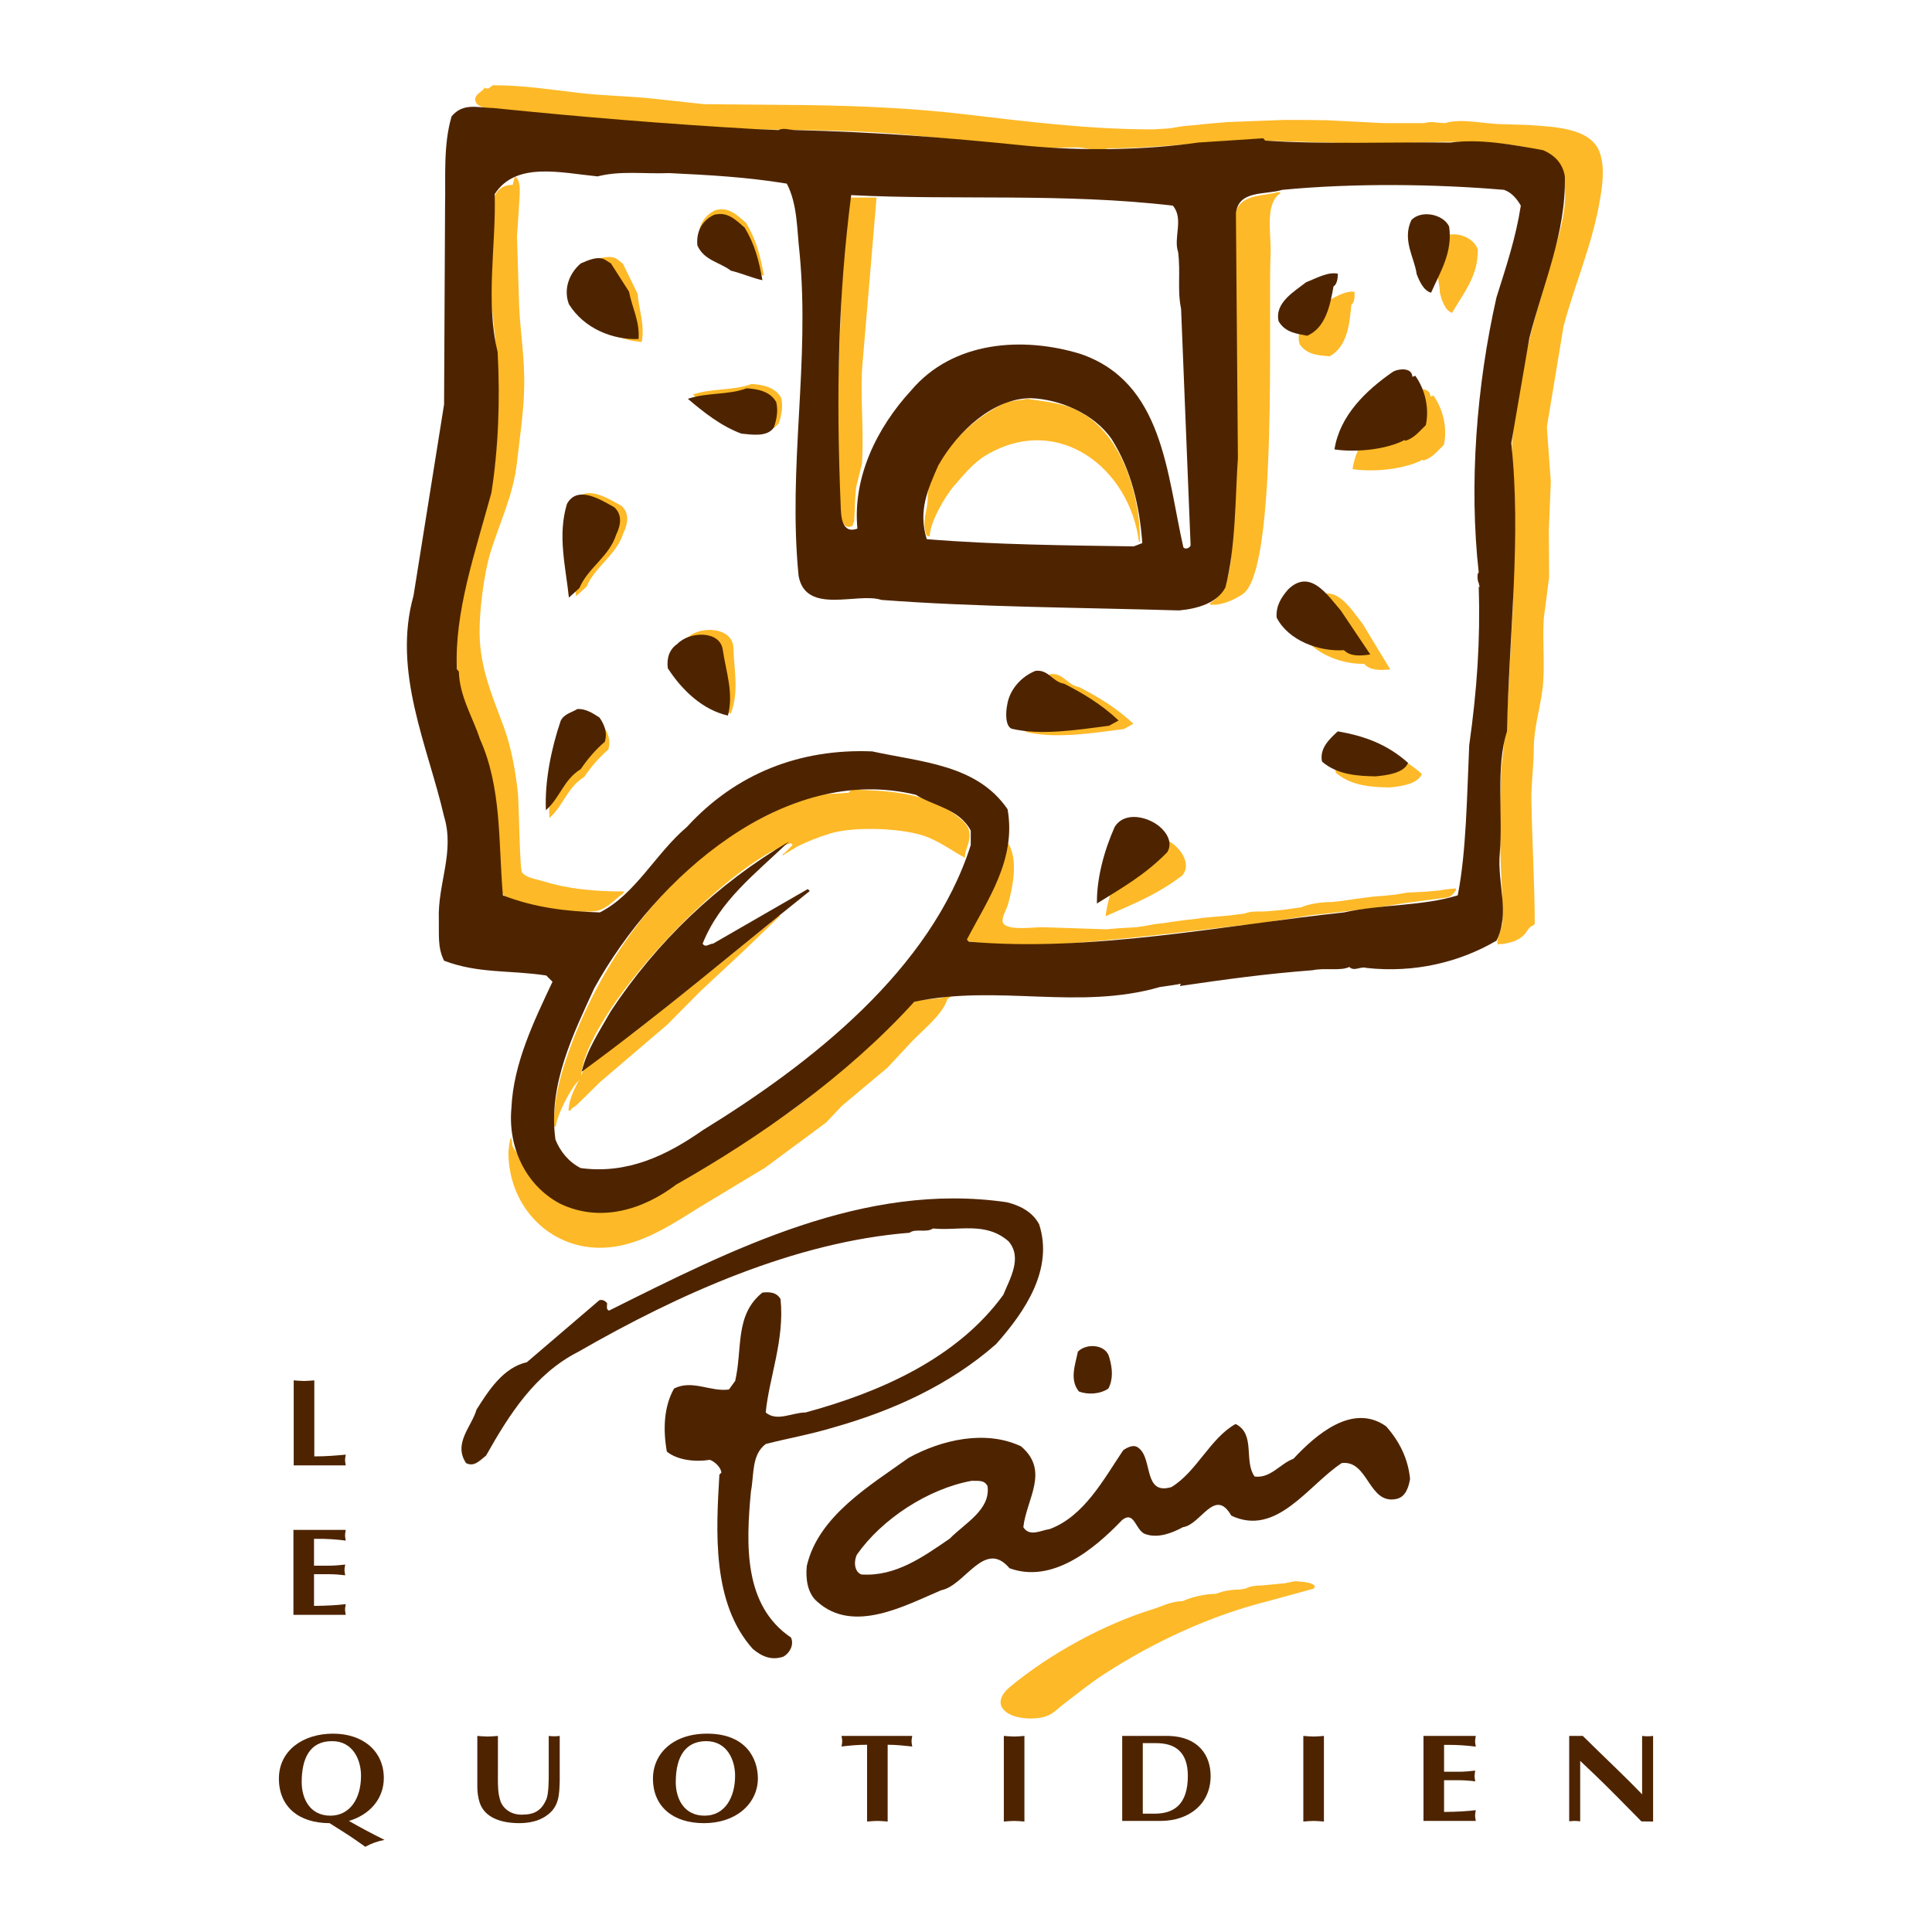 <?xml version="1.0" encoding="utf-8"?>
<!-- Generator: Adobe Illustrator 13.0.0, SVG Export Plug-In . SVG Version: 6.00 Build 14948)  -->
<!DOCTYPE svg PUBLIC "-//W3C//DTD SVG 1.0//EN" "http://www.w3.org/TR/2001/REC-SVG-20010904/DTD/svg10.dtd">
<svg version="1.0" id="Layer_1" xmlns="http://www.w3.org/2000/svg" xmlns:xlink="http://www.w3.org/1999/xlink" x="0px" y="0px"
	 width="192.756px" height="192.756px" viewBox="0 0 192.756 192.756" enable-background="new 0 0 192.756 192.756"
	 xml:space="preserve">
<g>
	<polygon fill-rule="evenodd" clip-rule="evenodd" fill="#FFFFFF" points="0,0 192.756,0 192.756,192.756 0,192.756 0,0 	"/>
	<path fill-rule="evenodd" clip-rule="evenodd" fill="#FDB927" d="M147.439,24.893c0.049,2.614-1.414,4.354-2.576,6.327
		c-0.726-0.285-1.032-1.312-1.209-2.028c-0.008-1.584-1.062-3.528,0.121-5.4C144.877,22.868,147.035,23.59,147.439,24.893
		L147.439,24.893z"/>
	<path fill-rule="evenodd" clip-rule="evenodd" fill="#FDB927" d="M49.163,8.504c3.14,0,5.887,0.459,8.815,0.79
		c2.321,0.259,4.544,0.282,6.91,0.521c1.787,0.194,3.573,0.387,5.36,0.578c3.461,0.032,6.924,0.064,10.385,0.094
		c5.245,0.083,10.34,0.299,15.411,0.891c6.153,0.719,12.461,1.532,18.998,1.532c0.561-0.036,1.121-0.069,1.678-0.105
		c0.42-0.069,0.839-0.137,1.259-0.21c0.384-0.036,0.771-0.068,1.153-0.104c0.315-0.035,0.631-0.069,0.944-0.104
		c0.385-0.036,0.771-0.069,1.154-0.105c0.42-0.036,0.84-0.069,1.26-0.104c1.852-0.069,3.707-0.139,5.56-0.21
		c0.666,0,1.331,0,1.993,0c0.8,0.01,1.603,0.02,2.402,0.03c1.856,0.095,3.714,0.19,5.57,0.285c0.803,0,1.609,0,2.412,0
		c0.561,0,1.122,0,1.678,0c0.644-0.217,1.417,0,2.099,0c1.547-0.518,4.036,0.105,5.665,0.105c0.875,0.026,1.75,0.055,2.623,0.082
		c2.478,0.193,6.297,0.226,7.146,2.835c0.518,1.596,0.199,3.479-0.088,5.059c-0.791,4.294-2.46,8.074-3.558,12.202
		c-0.554,3.346-1.108,6.695-1.662,10.041c0.131,1.819,0.262,3.639,0.394,5.458c-0.065,1.606-0.132,3.212-0.197,4.816
		c0.01,1.574,0.02,3.146,0.029,4.717c-0.177,1.364-0.354,2.731-0.531,4.095c-0.16,2.403,0.158,4.787-0.137,7.117
		c-0.242,1.891-0.863,3.908-0.863,5.875c0,1.75-0.265,3.425-0.236,5.156c0.063,4.091,0.332,8.386,0.332,12.379
		c-0.035,0-0.068,0-0.104,0c0,0.036,0,0.071,0,0.104c-0.482,0.095-0.626,0.594-0.944,0.927c-0.606,0.626-1.367,0.817-2.229,0.938
		c-0.151,0.02-0.394-0.068-0.394,0.105c-0.252-0.589,0.371-1.534,0.459-2.194c-0.009-0.933-0.017-1.868-0.025-2.805
		c-0.256-4.083-0.302-8.324-0.106-12.497c0.197-1.855,0.395-3.708,0.591-5.563c0.181-3.32,0.361-6.641,0.541-9.966
		c0.072-3.111,0.145-6.222,0.217-9.333c-0.092-2.481-0.184-4.963-0.275-7.448c0.135-2.872,0.747-5.642,1.262-8.385
		c0.662-3.557,1.757-6.77,2.715-10.176c0.737-2.642,1.871-5.8,1.032-8.717c-0.137-0.477-0.328-0.843-0.682-1.21
		c-2.563-2.645-13.788-1.691-17.896-1.626c-3.985-0.121-7.972-0.242-11.958-0.363c-5.023,0.078-9.678,0.789-14.791,0.789
		c-1.018,0.358-2.089-0.048-3.053-0.1c-1.046,0.022-2.091,0.049-3.137,0.072c-4.93-0.469-9.862-0.938-14.795-1.407
		c-6.625-0.528-12.965-0.356-19.718-0.567c-3.394-0.334-6.786-0.668-10.183-1.002c-2.646-0.236-5.287-0.469-7.933-0.705
		c-1.01-0.197-4.383,0.111-4.301-1.22c0.033-0.563,0.912-0.803,0.912-1.154c0.036,0.036,0.072,0.073,0.104,0.105
		c0.104,0,0.21,0,0.315,0C48.884,8.713,49.025,8.608,49.163,8.504L49.163,8.504z"/>
	<path fill-rule="evenodd" clip-rule="evenodd" fill="#FDB927" d="M51.366,17.607c0.79,0.41,0.399,2.376,0.399,3.252
		c-0.061,0.907-0.124,1.819-0.187,2.727c0.072,2.34,0.148,4.685,0.22,7.025c0.118,2.534,0.547,5.055,0.505,7.868
		c-0.042,2.613-0.446,5.137-0.725,7.661c-0.374,3.351-1.786,6.098-2.691,9.137c-0.603,2.016-1.075,5.713-1.039,7.959
		c0.056,3.524,1.318,6.294,2.403,9.258c0.757,2.073,1.157,4.269,1.416,6.586c0.115,1.045,0.17,7.691,0.426,7.981
		c0.49,0.558,1.407,0.643,2.092,0.856c2.535,0.783,5.048,1.023,8.091,1.023c0,0.035,0,0.072,0,0.104c-0.036,0-0.068,0-0.104,0
		c0,0.037,0,0.073,0,0.105c-0.83,0.55-1.485,1.412-2.446,1.685c-1.688,0.476-8.628-0.514-9.559-1.629
		c-0.069-0.192-0.134-0.382-0.203-0.578c-0.466-3.478-0.06-7.156-0.774-10.473c-0.665-3.074-2.18-5.619-3.092-8.506
		c-0.528-1.672-0.543-3.482-0.57-5.363c0.003-0.105,0.006-0.207,0.006-0.312c0.236-4.967,1.983-9.162,3.137-13.657
		c0.967-3.776,1.01-8.031,1.01-12.152c0-2.96-0.479-5.76-0.701-8.602c0.055-2.03,0.115-4.055,0.17-6.084
		c0.017-1.208-0.295-2.715,0.134-3.768c0.328-0.813,0.921-1.266,1.872-1.266C51.225,18.168,51.297,17.89,51.366,17.607
		L51.366,17.607z"/>
	<path fill-rule="evenodd" clip-rule="evenodd" fill="#FDB927" d="M127.42,19.181c0.145,0,0.315-0.072,0.315,0.105
		c-1.597,1.062-0.883,4.154-0.968,5.976c-0.278,5.921,0.787,31.534-2.767,34.005c-0.751,0.517-1.986,1.097-2.979,1.069
		c-0.16-0.008-0.315,0.039-0.315-0.138c0.761-0.499,1.249-1.098,1.573-1.934c0.764-1.993,0.578-4.626,0.761-6.875
		c0.613-7.631,0.056-15.614,0.181-23.396c0.029-2.019-0.698-5.842,0.311-7.375C124.325,19.404,126.122,19.542,127.42,19.181
		L127.42,19.181z"/>
	<path fill-rule="evenodd" clip-rule="evenodd" fill="#FDB927" d="M84.725,19.706c0.909,0,1.819,0,2.728,0
		C86.967,25.439,86.485,31.176,86,36.91c-0.144,3.058,0.194,6.172,0.003,9.333c-0.19,0.773-0.379,1.548-0.572,2.317
		c-0.148,1.128-0.134,2.272-0.213,3.455c-0.063,0.162-0.125,0.321-0.188,0.483c-0.101,0.025-0.203,0.052-0.308,0.078
		c-0.381,0-0.58-0.259-0.692-0.577c-0.728-2.065-0.403-4.809-0.475-7.117c-0.151-4.757,0.22-9.756,0.354-14.382
		C84.01,26.901,83.816,22.987,84.725,19.706L84.725,19.706z"/>
	<path fill-rule="evenodd" clip-rule="evenodd" fill="#FDB927" d="M102.513,39.792c1.704,0.281,3.314,0.379,4.806,1.08
		c4.469,2.1,6.419,8.242,6.419,13.186c-0.036,0-0.069,0-0.104,0c-0.916-7.311-8.036-12.936-15.268-8.632
		c-1.246,0.738-2.183,1.915-3.15,3.013c-0.908,1.026-2.458,3.694-2.458,5.094c-0.105-0.036-0.21-0.068-0.315-0.104
		c-0.529-1.524,0.105-2.351,0.105-3.671c0-4,4.648-8.284,8.008-9.674C101.207,39.984,101.86,39.889,102.513,39.792L102.513,39.792z"
		/>
	<path fill-rule="evenodd" clip-rule="evenodd" fill="#FDB927" d="M85.04,78.766c0.94,0.046,1.884,0.092,2.826,0.138
		c2.812,0.233,5.392,0.773,7.5,2.416c0.504,0.395,1.102,0.833,1.294,1.472c0.318,1.065-0.396,1.839-0.396,2.793
		c-1.243-0.698-2.312-1.469-3.606-2.019c-2.259-0.961-7.399-1.157-9.828-0.407c-1.167,0.357-2.249,0.78-3.321,1.318
		c-0.429,0.265-0.859,0.53-1.288,0.792c-0.036,0.036-0.069,0.073-0.105,0.106c0-0.148-0.069-0.21,0.105-0.21
		c0.278-0.278,0.56-0.557,0.838-0.839c0-0.037,0-0.07,0-0.105c-0.036,0-0.069,0-0.104,0c0-0.036,0-0.069,0-0.105
		c-6.232,1.745-20.98,17.172-20.98,23.498c-0.843,0.488-2.518,3.811-2.518,4.826c-0.036,0-0.069,0-0.105,0c0-0.037,0-0.068,0-0.105
		c-0.036,0-0.069,0-0.105,0c0-2.344,0.524-4.527,1.194-6.529c3.27-9.818,10.352-19.731,20.065-24.462
		c2.065-1.01,4.307-2.157,6.855-2.157c0.455-0.036,0.91-0.069,1.363-0.104c0-0.037,0-0.069,0-0.105
		C84.83,78.907,84.934,78.838,85.04,78.766L85.04,78.766z"/>
	<path fill-rule="evenodd" clip-rule="evenodd" fill="#FDB927" d="M100.565,84.115c1.062,1.593,0.472,4.476-0.017,6.183
		c-0.138,0.469-0.678,1.276-0.475,1.791c0.022,0.037,0.048,0.071,0.071,0.104c0.014,0.013,0.025,0.026,0.039,0.037
		c0.738,0.6,2.8,0.278,3.842,0.278c2.135,0.069,4.269,0.142,6.399,0.209c0.384-0.036,0.771-0.068,1.153-0.104
		c0.594-0.036,1.191-0.069,1.785-0.105c0.245-0.036,0.491-0.069,0.733-0.104c0.383-0.069,0.771-0.137,1.153-0.21
		c0.315-0.036,0.63-0.068,0.944-0.104c0.21-0.036,0.42-0.069,0.63-0.105c0.523-0.069,1.049-0.137,1.573-0.209
		c0.315-0.037,0.629-0.069,0.944-0.104c0.245-0.037,0.491-0.07,0.733-0.106c0.385-0.036,0.771-0.068,1.154-0.104
		c0.42-0.036,0.84-0.069,1.26-0.106c0.278-0.036,0.561-0.067,0.839-0.104c0.278-0.035,0.561-0.068,0.839-0.105
		c0.571-0.239,1.305-0.209,1.994-0.209c0.418-0.036,0.839-0.069,1.258-0.105c0.315-0.037,0.63-0.069,0.944-0.104
		c0.488-0.07,0.979-0.138,1.468-0.209c0.798-0.364,2.093-0.526,3.043-0.526c0.314-0.036,0.629-0.068,0.944-0.104
		c0.245-0.036,0.491-0.069,0.734-0.104c0.245-0.036,0.491-0.069,0.733-0.105c0.524-0.069,1.049-0.137,1.575-0.21
		c0.418-0.036,0.838-0.069,1.258-0.104c0.352-0.036,0.701-0.069,1.05-0.104c0.419-0.069,0.838-0.138,1.258-0.21
		c0.666-0.036,1.331-0.069,1.993-0.104c0.384-0.037,0.771-0.07,1.154-0.105c0.21-0.036,0.42-0.069,0.629-0.105
		c0.352-0.036,0.702-0.069,1.049-0.104c0,0.069,0,0.141,0,0.209c-0.282,0.357-0.39,0.564-0.852,0.695
		c-1.496,0.2-2.99,0.4-4.485,0.601c-0.741,0.118-1.478,0.239-2.219,0.357c-2.232,0.281-4.394,0.567-6.71,0.791
		c-1.646,0.259-3.292,0.517-4.938,0.773c-6.173,0.695-12.293,1.499-18.565,1.997c-2.991,0.236-5.922,0.209-8.912,0.118
		c-0.735-0.099-1.469-0.197-2.203-0.296C97.579,90.483,100.063,87.995,100.565,84.115L100.565,84.115z"/>
	<path fill-rule="evenodd" clip-rule="evenodd" fill="#FDB927" d="M77.592,91.287c0.036,0,0.072,0,0.105,0
		c0.046,0.098,0.187,0.21,0,0.21c-1.178,1.134-2.351,2.269-3.528,3.399c-1.429,1.331-2.858,2.664-4.291,3.996
		c-1.096,1.107-2.189,2.215-3.285,3.32c-2.225,1.902-4.452,3.803-6.68,5.703c-0.814,0.793-1.624,1.59-2.436,2.385
		c-0.147,0.113-0.551,0.314-0.551,0.498c-0.068,0-0.137,0-0.209,0c0.091-1.488,0.822-2.473,1.367-3.719
		c0.045-0.111,0.183-0.268-0.004-0.268c1.81-1.338,3.622-2.676,5.432-4.016c2.718-2.17,5.436-4.338,8.153-6.508
		c1.251-1.022,2.504-2.045,3.757-3.071C76.152,92.631,77.008,92.061,77.592,91.287L77.592,91.287z"/>
	<path fill-rule="evenodd" clip-rule="evenodd" fill="#FDB927" d="M93.896,99.574c0.164,0,1.35-0.596,1.35-0.416
		c0.036,0-0.753,0.521-0.721,0.521c-0.492,1.582-2.485,3.094-3.639,4.326c-0.564,0.605-1.307,1.406-2.327,2.502
		c-1.521,1.273-3.042,2.553-4.567,3.828c-0.524,0.555-1.049,1.111-1.577,1.666c-2.026,1.5-4.051,3.002-6.081,4.5
		c-2.21,1.334-4.419,2.668-6.632,4c-2.97,1.844-6.379,4.176-10.316,3.977c-5.036-0.26-8.659-4.469-8.659-9.482
		c0-0.291,0.262-2.561,0.377-0.801c0.027,0.389,0.715,1.039,0.829,1.32c1.037,2.594,3.85,4.695,6.613,5.104
		c1.216,0.178,2.37-0.064,3.563-0.064c0.302-0.141,1.889-0.395,1.889-0.734c1.311-0.16,4.18-2.223,5.38-2.99
		c3.645-2.336,7.537-4.348,10.979-7.078c2.724-2.166,5.203-4.592,7.821-6.969c1.052-0.959,2.03-2.385,3.282-2.953
		C92.273,99.744,93.086,99.66,93.896,99.574L93.896,99.574z"/>
	<path fill-rule="evenodd" clip-rule="evenodd" fill="#FDB927" d="M129.203,157.758c0.41,0.051,1.993,0.045,1.993,0.629
		c-0.036,0-0.068,0-0.104,0c0,0.035,0,0.072,0,0.105c-1.505,0.412-3.01,0.826-4.518,1.238c-5.818,1.453-11.49,4.098-16.427,7.305
		c-1.358,0.879-2.62,1.916-3.914,2.891c-0.59,0.439-1.092,1.01-1.773,1.275c-1.125,0.43-3.19,0.334-4.124-0.43
		c-0.993-0.812-0.352-1.826,0.406-2.449c4.009-3.326,9.349-6.25,14.283-7.775c0.964-0.299,1.838-0.797,2.953-0.797
		c0.901-0.42,2.292-0.734,3.357-0.734c0.675-0.285,1.495-0.42,2.308-0.42c0.21-0.035,0.42-0.068,0.63-0.104
		c0.449-0.246,1.107-0.314,1.678-0.314c0.352-0.037,0.702-0.07,1.05-0.105c0.383-0.035,0.771-0.068,1.153-0.105
		C128.505,157.898,128.856,157.828,129.203,157.758L129.203,157.758z"/>
	<path fill-rule="evenodd" clip-rule="evenodd" fill="#FDB927" d="M74.441,22.239c1.016,1.705,1.41,3.246,1.771,5.246
		c-0.951-0.196-2.065-0.689-3.147-0.951c-1.115-0.853-2.688-1.016-3.344-2.524c-0.13-1.345,0.46-2.492,1.672-3.048
		C72.737,20.6,73.557,21.486,74.441,22.239L74.441,22.239z"/>
	<path fill-rule="evenodd" clip-rule="evenodd" fill="#FDB927" d="M63.62,29.324c0.113,1.596,0.736,3.054,0.403,4.798
		c-2.584-0.199-5.285-1.667-6.506-4.249c-0.385-1.53,0.35-3.028,1.639-3.903c0.717-0.214,1.853-0.61,2.513-0.04l0.483,0.386
		L63.62,29.324L63.62,29.324z"/>
	<path fill-rule="evenodd" clip-rule="evenodd" fill="#FDB927" d="M135.129,29.136c0.01,0.097,0.119,0.943-0.31,1.279
		c-0.157,1.891-0.409,4.185-2.165,5.136c-0.932-0.112-2.179-0.065-2.972-1.177c-0.592-1.79,1.295-3.114,2.388-4.135
		c0.977-0.484,2.151-1.315,3.157-1.111L135.129,29.136L135.129,29.136z"/>
	<path fill-rule="evenodd" clip-rule="evenodd" fill="#FDB927" d="M142.715,39.56l0.295-0.099c0.982,1.377,1.409,3.247,1.049,4.918
		c-0.656,0.623-1.181,1.345-2.099,1.574v-0.099c-1.77,0.95-4.818,1.279-7.015,0.95c0.524-3.375,3.147-5.9,5.867-7.769
		C141.37,38.741,142.682,38.609,142.715,39.56L142.715,39.56z"/>
	<path fill-rule="evenodd" clip-rule="evenodd" fill="#FDB927" d="M77.938,39.688c0.196,0.82,0.065,1.639-0.229,2.524
		c-0.656,0.983-2.164,0.722-3.245,0.623c-2.033-0.753-3.803-2.164-5.344-3.475c1.967-0.656,4.032-0.361,5.867-1.049
		C76.002,38.376,77.314,38.573,77.938,39.688L77.938,39.688z"/>
	<path fill-rule="evenodd" clip-rule="evenodd" fill="#FDB927" d="M62,50.464c0.853,0.754,0.623,1.869,0.197,2.721
		c-0.689,2.197-2.819,3.312-3.672,5.344l-1.049,0.951c-0.327-3.114-1.146-6.196-0.196-9.343C58.329,48.203,60.689,49.743,62,50.464
		L62,50.464z"/>
	<path fill-rule="evenodd" clip-rule="evenodd" fill="#FDB927" d="M135.961,62.257l2.741,4.526c-1.023,0.115-2.04,0.101-2.601-0.55
		c-2.496,0.047-5.489-1.21-6.56-3.557c-0.044-1.151,0.554-2.009,1.279-2.763C133.116,57.889,134.723,60.688,135.961,62.257
		L135.961,62.257z"/>
	<path fill-rule="evenodd" clip-rule="evenodd" fill="#FDB927" d="M73.164,64.556c0.061,2.285,0.6,4.428-0.255,6.638
		c-2.409-0.845-4.233-3.007-5.404-5.391c-0.011-1.024,0.385-1.869,1.228-2.298C70.05,62.406,73.061,62.629,73.164,64.556
		L73.164,64.556z"/>
	<path fill-rule="evenodd" clip-rule="evenodd" fill="#FDB927" d="M107.638,68.54c1.803,0.917,3.703,2.034,5.441,3.672l-0.95,0.524
		c-3.246,0.426-6.819,0.983-9.736,0.295c-0.623-0.295-0.591-1.606-0.427-2.393c0.229-1.508,1.41-2.819,2.819-3.376
		C106.097,67.098,106.49,68.375,107.638,68.54L107.638,68.54z"/>
	<path fill-rule="evenodd" clip-rule="evenodd" fill="#FDB927" d="M60.157,72.368c0.492,0.688,0.82,1.541,0.525,2.425
		c-0.918,0.788-1.705,1.705-2.393,2.721c-1.738,1.081-2.032,2.819-3.476,4.098c-0.13-2.853,0.525-6.13,1.476-8.917
		c0.328-0.688,1.082-0.819,1.671-1.179C58.813,71.482,59.501,71.941,60.157,72.368L60.157,72.368z"/>
	<path fill-rule="evenodd" clip-rule="evenodd" fill="#FDB927" d="M141.857,77.219c-0.426,1.049-2.195,1.246-3.244,1.345
		c-1.705-0.033-3.804-0.132-5.344-1.476c-0.262-1.311,0.721-2.229,1.573-3.016C137.498,74.531,139.761,75.351,141.857,77.219
		L141.857,77.219z"/>
	<path fill-rule="evenodd" clip-rule="evenodd" fill="#FDB927" d="M117.608,84.736c0.626,0.719,1.039,1.771,0.358,2.6
		c-2.488,1.898-4.769,2.798-7.666,4.075c0.323-2.503,1.459-5.123,2.829-7.312C114.366,82.62,116.645,83.606,117.608,84.736
		L117.608,84.736z"/>
	<path fill-rule="evenodd" clip-rule="evenodd" fill="#4E2400" d="M103.672,122.139c1.442,4.426-1.312,8.621-4.295,11.965
		c-4.655,4.098-10.359,6.654-16.162,8.295c-2.36,0.721-4.688,1.115-6.819,1.672c-1.442,1.082-1.146,3.08-1.475,4.719
		c-0.492,5.312-0.753,11.377,4,14.59c0.328,0.754-0.164,1.572-0.754,1.9c-1.147,0.395-2.098,0.033-3.049-0.754
		c-4.13-4.59-3.671-11.801-3.344-17.406l0.197-0.197c-0.033-0.492-0.623-1.082-1.147-1.277c-1.377,0.229-3.212,0.064-4.294-0.82
		c-0.394-2.23-0.296-4.492,0.721-6.295c1.836-0.918,3.639,0.359,5.475,0.098l0.622-0.852c0.754-3.246-0.065-6.588,2.721-8.818
		c0.656-0.066,1.409-0.066,1.804,0.654c0.426,4.033-1.148,7.869-1.477,11.311c1.115,0.951,2.656,0,3.968,0
		c7.375-1.998,15.112-5.375,19.734-11.734c0.655-1.607,1.935-3.705,0.524-5.344c-2.294-2-4.95-1.018-7.54-1.279
		c-0.656,0.459-1.771-0.033-2.327,0.426c-11.409,0.887-23.08,6.131-33.045,11.869c-4.328,2.195-6.884,6.227-9.211,10.357
		c-0.59,0.459-1.181,1.18-2,0.754c-1.311-1.967,0.558-3.639,1.049-5.344c1.181-1.867,2.656-4.195,5.017-4.719l7.245-6.197
		c0.328-0.064,0.558,0.066,0.754,0.295c0.033,0.264-0.131,0.623,0.197,0.754c12.227-6.098,25.471-12.883,39.666-10.816
		C101.671,120.238,102.982,120.859,103.672,122.139L103.672,122.139z"/>
	<path fill-rule="evenodd" clip-rule="evenodd" fill="#4E2400" d="M110.687,135.48c0.294,1.016,0.394,2.098-0.099,3.049
		c-0.786,0.557-2.032,0.656-2.95,0.295c-0.95-1.18-0.36-2.654-0.099-3.965C108.392,133.975,110.392,134.104,110.687,135.48
		L110.687,135.48z"/>
	<path fill-rule="evenodd" clip-rule="evenodd" fill="#4E2400" d="M138.288,142.299c1.345,1.508,2.197,3.246,2.394,5.246
		c-0.131,0.785-0.425,1.803-1.344,2c-2.818,0.623-2.787-3.9-5.475-3.574c-3.377,2.23-6.49,7.377-11.015,5.246
		c-1.64-2.887-3.049,0.918-4.818,1.146c-1.082,0.59-2.46,1.115-3.673,0.721c-1.081-0.262-1.114-2.426-2.392-1.441
		c-2.886,3.016-7.017,6.359-11.245,4.82c-2.491-2.953-4.425,1.736-6.818,2.195c-3.573,1.508-8.752,4.393-12.358,1.146
		c-0.985-0.818-1.181-2.295-1.05-3.572c1.147-4.982,6.327-8.031,10.163-10.785c3.279-1.805,7.671-2.82,11.211-1.148
		c2.884,2.459,0.557,5.213,0.229,8.064c0.622,1.018,1.803,0.295,2.622,0.197c3.442-1.279,5.377-4.949,7.343-7.869
		c0.427-0.293,1.082-0.654,1.574-0.195c1.377,1.082,0.426,4.721,3.245,3.867c2.524-1.541,3.868-4.883,6.394-6.293
		c2.032,1.016,0.786,3.705,1.901,5.244c1.606,0.197,2.523-1.277,3.867-1.77C131.273,143.152,134.945,139.939,138.288,142.299
		L138.288,142.299z M96.95,147.74c-4.359,0.787-8.982,3.836-11.44,7.344c-0.328,0.59-0.328,1.705,0.426,2
		c3.409,0.23,6.13-1.736,8.819-3.574c1.507-1.539,4.098-2.883,3.77-5.244C98.196,147.611,97.54,147.773,96.95,147.74L96.95,147.74z"
		/>
	<path fill-rule="evenodd" clip-rule="evenodd" fill="#4E2400" d="M77.678,12.977c0.459-0.263,1.115,0,1.672,0
		c7.998,0.196,14.817,0.721,23.176,1.574c5.541,0.524,11.736,0.426,17.014-0.328l6.491-0.427l0.196,0.23
		c5.508,0.393,12.589,0.131,18.49,0.197c2.917-0.394,6.13,0.196,9.212,0.753c1.18,0.492,1.999,1.345,2.196,2.623
		c0.13,5.639-2.164,10.72-3.542,16.13l-1.802,10.489c1.016,9.409-0.229,19.079-0.427,28.751c-1.147,3.507-0.394,8.49-0.722,12.162
		c-0.261,3.114,1.05,5.934-0.327,8.72c-3.704,2.163-8.195,3.245-12.981,2.72c-0.558-0.196-1.214,0.394-1.705-0.098
		c-0.819,0.426-2.491,0.066-3.672,0.328c-4.688,0.36-8.523,0.887-13.211,1.572c-0.032-0.096,0.065-0.162,0.099-0.229
		c-0.459,0.098-1.377,0.229-2.098,0.328c-8.163,2.359-16.097-0.295-24.522,1.475c-6.719,7.408-15.506,13.572-23.734,18.229
		c-3.376,2.557-7.638,3.834-11.637,1.9c-3.475-1.869-5.18-5.705-4.819-9.539c0.197-4.426,2.229-8.623,4.098-12.588l-0.622-0.623
		c-3.639-0.558-6.753-0.165-10.196-1.476c-0.655-1.311-0.492-2.524-0.524-4.098c-0.131-3.573,1.606-6.72,0.524-10.293
		c-1.639-7.082-5.179-14.424-3.048-22.029l3.048-19.079l0.099-19.833c0.066-2.788-0.197-6.066,0.655-8.918
		c1.181-1.376,2.524-0.852,4.197-0.819c9.047,0.918,17.08,1.573,26.094,2.098L77.678,12.977L77.678,12.977z M59.284,98.605
		c-2.065,4.525-4.622,9.607-3.869,15.08c0.459,1.182,1.344,2.264,2.524,2.854c4.655,0.623,8.557-1.246,12.163-3.77
		c10.818-6.654,22.783-15.999,26.75-28.456v-1.442c-1.147-2.197-3.737-2.458-5.475-3.573C78.331,76.118,65.447,87.428,59.284,98.605
		L59.284,98.605z M59.615,17.599c-3.671-0.36-8.163-1.507-10.26,1.771c0.163,4.917-0.952,10.72,0.294,15.735
		c0.263,4.885,0.066,9.703-0.623,14.064c-1.605,5.933-3.704,11.867-3.442,17.603l0.196,0.23c0.067,2.491,1.411,4.589,2.098,6.721
		c2.197,4.884,1.837,10.293,2.295,15.604c3.114,1.212,6.262,1.605,9.67,1.704c3.541-1.77,5.606-5.933,8.688-8.523
		c4.885-5.343,11.278-7.835,18.489-7.541c4.951,1.082,10.458,1.312,13.506,5.77c0.886,5.017-1.967,8.983-4.065,13.015l0.197,0.197
		c12.162,1.082,25.505-1.639,37.437-2.918c3.672-0.819,7.9-0.622,11.343-1.704c0.853-4.262,0.918-9.9,1.147-14.982
		c0.786-5.573,1.114-10.425,0.95-15.834l0.099,0.098l-0.099-0.426c-0.164-0.295-0.164-1.082,0-1.049
		c-0.983-8.786-0.229-18.653,1.771-27.471c0.983-3.114,1.935-5.967,2.426-9.146c-0.394-0.689-0.918-1.312-1.672-1.575
		c-6.851-0.589-15.048-0.688-22.128,0c-1.705,0.524-4.359,0-4.623,2.328l0.197,24.422c-0.263,3.737-0.197,8.884-1.246,12.916
		c-0.818,1.574-2.818,2.131-4.622,2.295c-9.932-0.295-20.194-0.327-29.7-1.049c-2.361-0.787-7.54,1.541-8.261-2.394
		c-1.082-10.948,1.147-21.275,0.097-32.224c-0.262-2.23-0.196-4.885-1.278-6.917c-4.032-0.655-7.638-0.851-11.736-1.049
		C64.237,17.37,61.942,17.009,59.615,17.599L59.615,17.599z M102.854,39.728c-3.672,0-7.245,3.18-9.245,6.72
		c-1.016,2.327-2.032,4.491-1.147,7.344c6.753,0.557,13.965,0.622,20.653,0.72l0.852-0.327c-0.262-3.639-1.081-7.245-3.048-10.36
		C109.116,41.202,105.641,39.826,102.854,39.728L102.854,39.728z M84.923,19.468c-1.312,10.196-1.508,19.932-1.049,30.946
		c0.033,1.115,0.097,2.885,1.671,2.328c-0.492-5.147,1.968-10.098,5.344-13.769c4.196-4.983,11.179-5.409,16.883-3.672
		c8.294,2.82,8.622,11.933,10.293,19.309c0.23,0.263,0.656,0.033,0.722-0.197l-0.95-23.602c-0.395-1.902-0.033-3.574-0.296-5.672
		c-0.491-1.41,0.59-3.311-0.524-4.621C106.165,19.239,95.15,19.993,84.923,19.468L84.923,19.468z"/>
	<path fill-rule="evenodd" clip-rule="evenodd" fill="#4E2400" d="M144.583,22.612c0.36,2.591-0.885,4.491-1.803,6.59
		c-0.754-0.197-1.181-1.18-1.443-1.869c-0.196-1.574-1.475-3.376-0.524-5.376C141.796,20.908,144.025,21.367,144.583,22.612
		L144.583,22.612z"/>
	<path fill-rule="evenodd" clip-rule="evenodd" fill="#4E2400" d="M106.163,68.212c1.802,0.917,3.703,2.032,5.441,3.671
		l-0.951,0.524c-3.246,0.426-6.818,0.984-9.736,0.295c-0.623-0.295-0.59-1.606-0.426-2.393c0.229-1.508,1.409-2.82,2.819-3.377
		C104.622,66.77,105.016,68.048,106.163,68.212L106.163,68.212z"/>
	<path fill-rule="evenodd" clip-rule="evenodd" fill="#4E2400" d="M78.691,83.98c-3.377,3.246-6.852,5.836-8.589,10.163
		c0.262,0.459,0.689,0,1.049,0l9.44-5.442l0.197,0.197c-7.998,6.392-14.556,12.03-22.751,18.03c0.492-2.164,1.771-4.033,2.918-6.064
		C65.513,93.979,71.545,88.176,78.691,83.98L78.691,83.98z"/>
	<path fill-rule="evenodd" clip-rule="evenodd" fill="#4E2400" d="M133.765,60.902l2.95,4.393c-1.016,0.163-2.032,0.196-2.622-0.427
		c-2.492,0.165-5.54-0.95-6.72-3.245c-0.099-1.147,0.459-2.032,1.146-2.819C130.717,56.672,132.453,59.394,133.765,60.902
		L133.765,60.902z"/>
	<path fill-rule="evenodd" clip-rule="evenodd" fill="#4E2400" d="M140.911,37.593l0.296-0.099c0.983,1.377,1.409,3.246,1.049,4.918
		c-0.656,0.623-1.181,1.344-2.099,1.574v-0.099c-1.771,0.951-4.818,1.279-7.016,0.951c0.524-3.376,3.147-5.9,5.868-7.77
		C139.567,36.774,140.88,36.643,140.911,37.593L140.911,37.593z"/>
	<path fill-rule="evenodd" clip-rule="evenodd" fill="#4E2400" d="M133.471,27.333c0,0.099,0.031,0.951-0.427,1.246
		c-0.328,1.869-0.787,4.131-2.622,4.917c-0.919-0.196-2.164-0.262-2.853-1.442c-0.427-1.835,1.573-2.983,2.754-3.9
		c1.017-0.395,2.263-1.115,3.245-0.82H133.471L133.471,27.333z"/>
	<path fill-rule="evenodd" clip-rule="evenodd" fill="#4E2400" d="M140.485,76.112c-0.426,1.049-2.197,1.246-3.245,1.345
		c-1.706-0.033-3.803-0.132-5.344-1.475c-0.263-1.312,0.721-2.229,1.574-3.016C136.125,73.425,138.387,74.244,140.485,76.112
		L140.485,76.112z"/>
	<path fill-rule="evenodd" clip-rule="evenodd" fill="#4E2400" d="M115.735,82.505c0.721,0.623,1.278,1.606,0.721,2.524
		c-2.196,2.229-4.327,3.443-7.016,5.114c-0.032-2.524,0.722-5.278,1.771-7.638C112.228,80.866,114.62,81.521,115.735,82.505
		L115.735,82.505z"/>
	<path fill-rule="evenodd" clip-rule="evenodd" fill="#4E2400" d="M59.809,71.588c0.492,0.688,0.819,1.542,0.525,2.427
		c-0.918,0.786-1.705,1.705-2.394,2.721c-1.736,1.081-2.032,2.818-3.474,4.097c-0.132-2.852,0.524-6.13,1.475-8.917
		c0.329-0.688,1.082-0.819,1.672-1.179C58.464,70.704,59.153,71.162,59.809,71.588L59.809,71.588z"/>
	<path fill-rule="evenodd" clip-rule="evenodd" fill="#4E2400" d="M72.102,64.771c0.328,2.261,1.115,4.327,0.524,6.622
		c-2.491-0.557-4.556-2.492-5.999-4.721c-0.132-1.016,0.163-1.901,0.95-2.425C68.758,63,71.773,62.869,72.102,64.771L72.102,64.771z
		"/>
	<path fill-rule="evenodd" clip-rule="evenodd" fill="#4E2400" d="M61.284,50.608c0.852,0.754,0.623,1.868,0.197,2.721
		c-0.688,2.196-2.82,3.311-3.673,5.343l-1.049,0.951c-0.327-3.113-1.146-6.195-0.196-9.342
		C57.612,48.347,59.972,49.887,61.284,50.608L61.284,50.608z"/>
	<path fill-rule="evenodd" clip-rule="evenodd" fill="#4E2400" d="M62.759,29.103c0.294,1.574,1.082,2.95,0.95,4.72
		c-2.59,0.1-5.441-1.048-6.95-3.474c-0.556-1.476,0-3.05,1.18-4.066c0.689-0.294,1.771-0.819,2.492-0.328l0.525,0.328L62.759,29.103
		L62.759,29.103z"/>
	<path fill-rule="evenodd" clip-rule="evenodd" fill="#4E2400" d="M77.445,40.118c0.197,0.82,0.066,1.639-0.229,2.524
		c-0.656,0.984-2.164,0.722-3.246,0.623c-2.032-0.753-3.802-2.164-5.343-3.475c1.966-0.656,4.032-0.36,5.867-1.049
		C75.511,38.807,76.823,39.004,77.445,40.118L77.445,40.118z"/>
	<path fill-rule="evenodd" clip-rule="evenodd" fill="#4E2400" d="M74.297,22.71c1.017,1.705,1.411,3.246,1.771,5.245
		c-0.951-0.197-2.065-0.688-3.147-0.95c-1.115-0.854-2.688-1.016-3.344-2.524c-0.131-1.345,0.459-2.491,1.671-3.049
		C72.594,21.071,73.413,21.956,74.297,22.71L74.297,22.71z"/>
	<path fill-rule="evenodd" clip-rule="evenodd" fill="#4E2400" d="M31.358,145.305c1.192,0,2.206-0.088,3.137-0.176
		c-0.027,0.176-0.068,0.361-0.068,0.537c0,0.174,0.041,0.359,0.068,0.533h-5.192v-8.48c0.343,0.023,0.685,0.062,1.028,0.062
		c0.342,0,0.685-0.039,1.027-0.062V145.305L31.358,145.305z"/>
	<path fill-rule="evenodd" clip-rule="evenodd" fill="#4E2400" d="M34.495,152.635c-0.027,0.174-0.068,0.361-0.068,0.535
		s0.041,0.361,0.068,0.535c-0.835-0.1-1.767-0.199-3.165-0.174v2.678h1.426c0.616,0,1.177-0.051,1.685-0.111
		c-0.027,0.174-0.069,0.359-0.069,0.535c0,0.174,0.042,0.361,0.069,0.535c-0.507-0.062-1.069-0.111-1.685-0.111H31.33v3.164
		c1.398-0.014,2.33-0.076,3.165-0.176c-0.027,0.176-0.068,0.361-0.068,0.535c0,0.176,0.041,0.361,0.068,0.535h-5.22v-8.48H34.495
		L34.495,152.635z"/>
	<path fill-rule="evenodd" clip-rule="evenodd" fill="#4E2400" d="M32.881,181.896c-3.028,0-5.055-1.605-5.055-4.445
		c0-2.803,2.411-4.484,5.398-4.484c3.042,0,5.069,1.781,5.069,4.434c0,2.031-1.371,3.65-3.48,4.273
		c1.123,0.646,2.275,1.258,3.549,1.893c-0.671,0.125-1.302,0.35-1.918,0.686c-0.685-0.486-1.371-0.971-2.083-1.42L32.881,181.896
		L32.881,181.896z M30.1,177.812c0,1.619,0.809,3.338,2.864,3.338c1.904,0,3.055-1.645,3.055-3.984c0-1.607-0.821-3.451-2.876-3.451
		C30.867,173.701,30.1,175.496,30.1,177.812L30.1,177.812z"/>
	<path fill-rule="evenodd" clip-rule="evenodd" fill="#4E2400" d="M47.623,173.193c0.343,0.023,0.686,0.061,1.027,0.061
		c0.343,0,0.686-0.037,1.028-0.061v3.535c0,0.686-0.027,1.707,0.096,2.355c0.124,0.609,0.233,0.994,0.726,1.432
		c0.438,0.373,0.959,0.535,1.562,0.535c1.274,0,1.959-0.424,2.439-1.508c0.246-0.547,0.246-1.967,0.246-2.578v-3.771
		c0.178,0.023,0.37,0.037,0.548,0.037c0.178,0,0.37-0.014,0.548-0.037v4.432c-0.041,1.42-0.028,2.717-1.453,3.613
		c-0.74,0.484-1.686,0.658-2.589,0.658c-1.658,0-3.453-0.471-3.959-2.092c-0.151-0.484-0.22-1.033-0.22-1.531V173.193
		L47.623,173.193z"/>
	<path fill-rule="evenodd" clip-rule="evenodd" fill="#4E2400" d="M70.215,181.896c-3.027,0-5.069-1.619-5.069-4.445
		c0-2.479,1.986-4.484,5.398-4.484c3.905,0,5.056,2.504,5.07,4.434C75.628,179.83,73.573,181.896,70.215,181.896L70.215,181.896z
		 M67.421,177.812c0,1.619,0.808,3.338,2.863,3.338c2.11,0,3.056-1.918,3.056-3.984c0-1.607-0.822-3.451-2.877-3.451
		C68.559,173.715,67.421,175.023,67.421,177.812L67.421,177.812z"/>
	<path fill-rule="evenodd" clip-rule="evenodd" fill="#4E2400" d="M88.562,181.736c-0.342-0.025-0.686-0.062-1.028-0.062
		c-0.342,0-0.685,0.037-1.026,0.062v-7.662c-0.973,0-1.836,0.09-2.55,0.176c0.028-0.176,0.069-0.348,0.069-0.535
		c0-0.174-0.042-0.35-0.069-0.521h7.057c-0.028,0.172-0.069,0.348-0.069,0.521c0,0.188,0.041,0.359,0.069,0.535
		c-0.809-0.086-1.617-0.176-2.453-0.176V181.736L88.562,181.736z"/>
	<path fill-rule="evenodd" clip-rule="evenodd" fill="#4E2400" d="M100.153,173.193c0.343,0.023,0.685,0.061,1.027,0.061
		c0.342,0,0.685-0.037,1.027-0.061v8.543c-0.343-0.025-0.686-0.062-1.027-0.062c-0.343,0-0.685,0.037-1.027,0.062V173.193
		L100.153,173.193z"/>
	<path fill-rule="evenodd" clip-rule="evenodd" fill="#4E2400" d="M116.647,173.193c2.932,0.098,4.138,1.953,4.138,3.996
		c0,2.814-2.178,4.484-4.988,4.484h-3.835v-8.48H116.647L116.647,173.193z M114.017,180.951h1.165c1.891,0,3.329-0.859,3.329-3.773
		c0-2.344-1.22-3.264-3.152-3.264h-1.342V180.951L114.017,180.951z"/>
	<path fill-rule="evenodd" clip-rule="evenodd" fill="#4E2400" d="M130.033,173.193c0.343,0.023,0.685,0.061,1.028,0.061
		c0.343,0,0.686-0.037,1.027-0.061v8.543c-0.342-0.025-0.685-0.062-1.027-0.062c-0.344,0-0.686,0.037-1.028,0.062V173.193
		L130.033,173.193z"/>
	<path fill-rule="evenodd" clip-rule="evenodd" fill="#4E2400" d="M147.24,173.193c-0.027,0.172-0.068,0.359-0.068,0.533
		c0,0.176,0.041,0.361,0.068,0.535c-0.836-0.098-1.767-0.197-3.165-0.174v2.68h1.426c0.615,0,1.178-0.051,1.685-0.113
		c-0.027,0.174-0.068,0.361-0.068,0.535s0.041,0.361,0.068,0.537c-0.507-0.064-1.069-0.113-1.685-0.113h-1.426v3.164
		c1.398-0.012,2.329-0.074,3.165-0.176c-0.027,0.176-0.068,0.361-0.068,0.537c0,0.174,0.041,0.361,0.068,0.535h-5.219v-8.48H147.24
		L147.24,173.193z"/>
	<path fill-rule="evenodd" clip-rule="evenodd" fill="#4E2400" d="M156.559,173.193h1.357c1.945,1.93,3.985,3.822,5.918,5.828
		v-5.828c0.179,0.023,0.37,0.037,0.548,0.037c0.179,0,0.37-0.014,0.548-0.037v8.543l-1.164-0.014
		c-1.59-1.605-3.069-3.139-4.617-4.621l-1.493-1.418v6.027c-0.179-0.012-0.371-0.037-0.549-0.037c-0.177,0-0.369,0.025-0.548,0.037
		V173.193L156.559,173.193z"/>
</g>
</svg>
